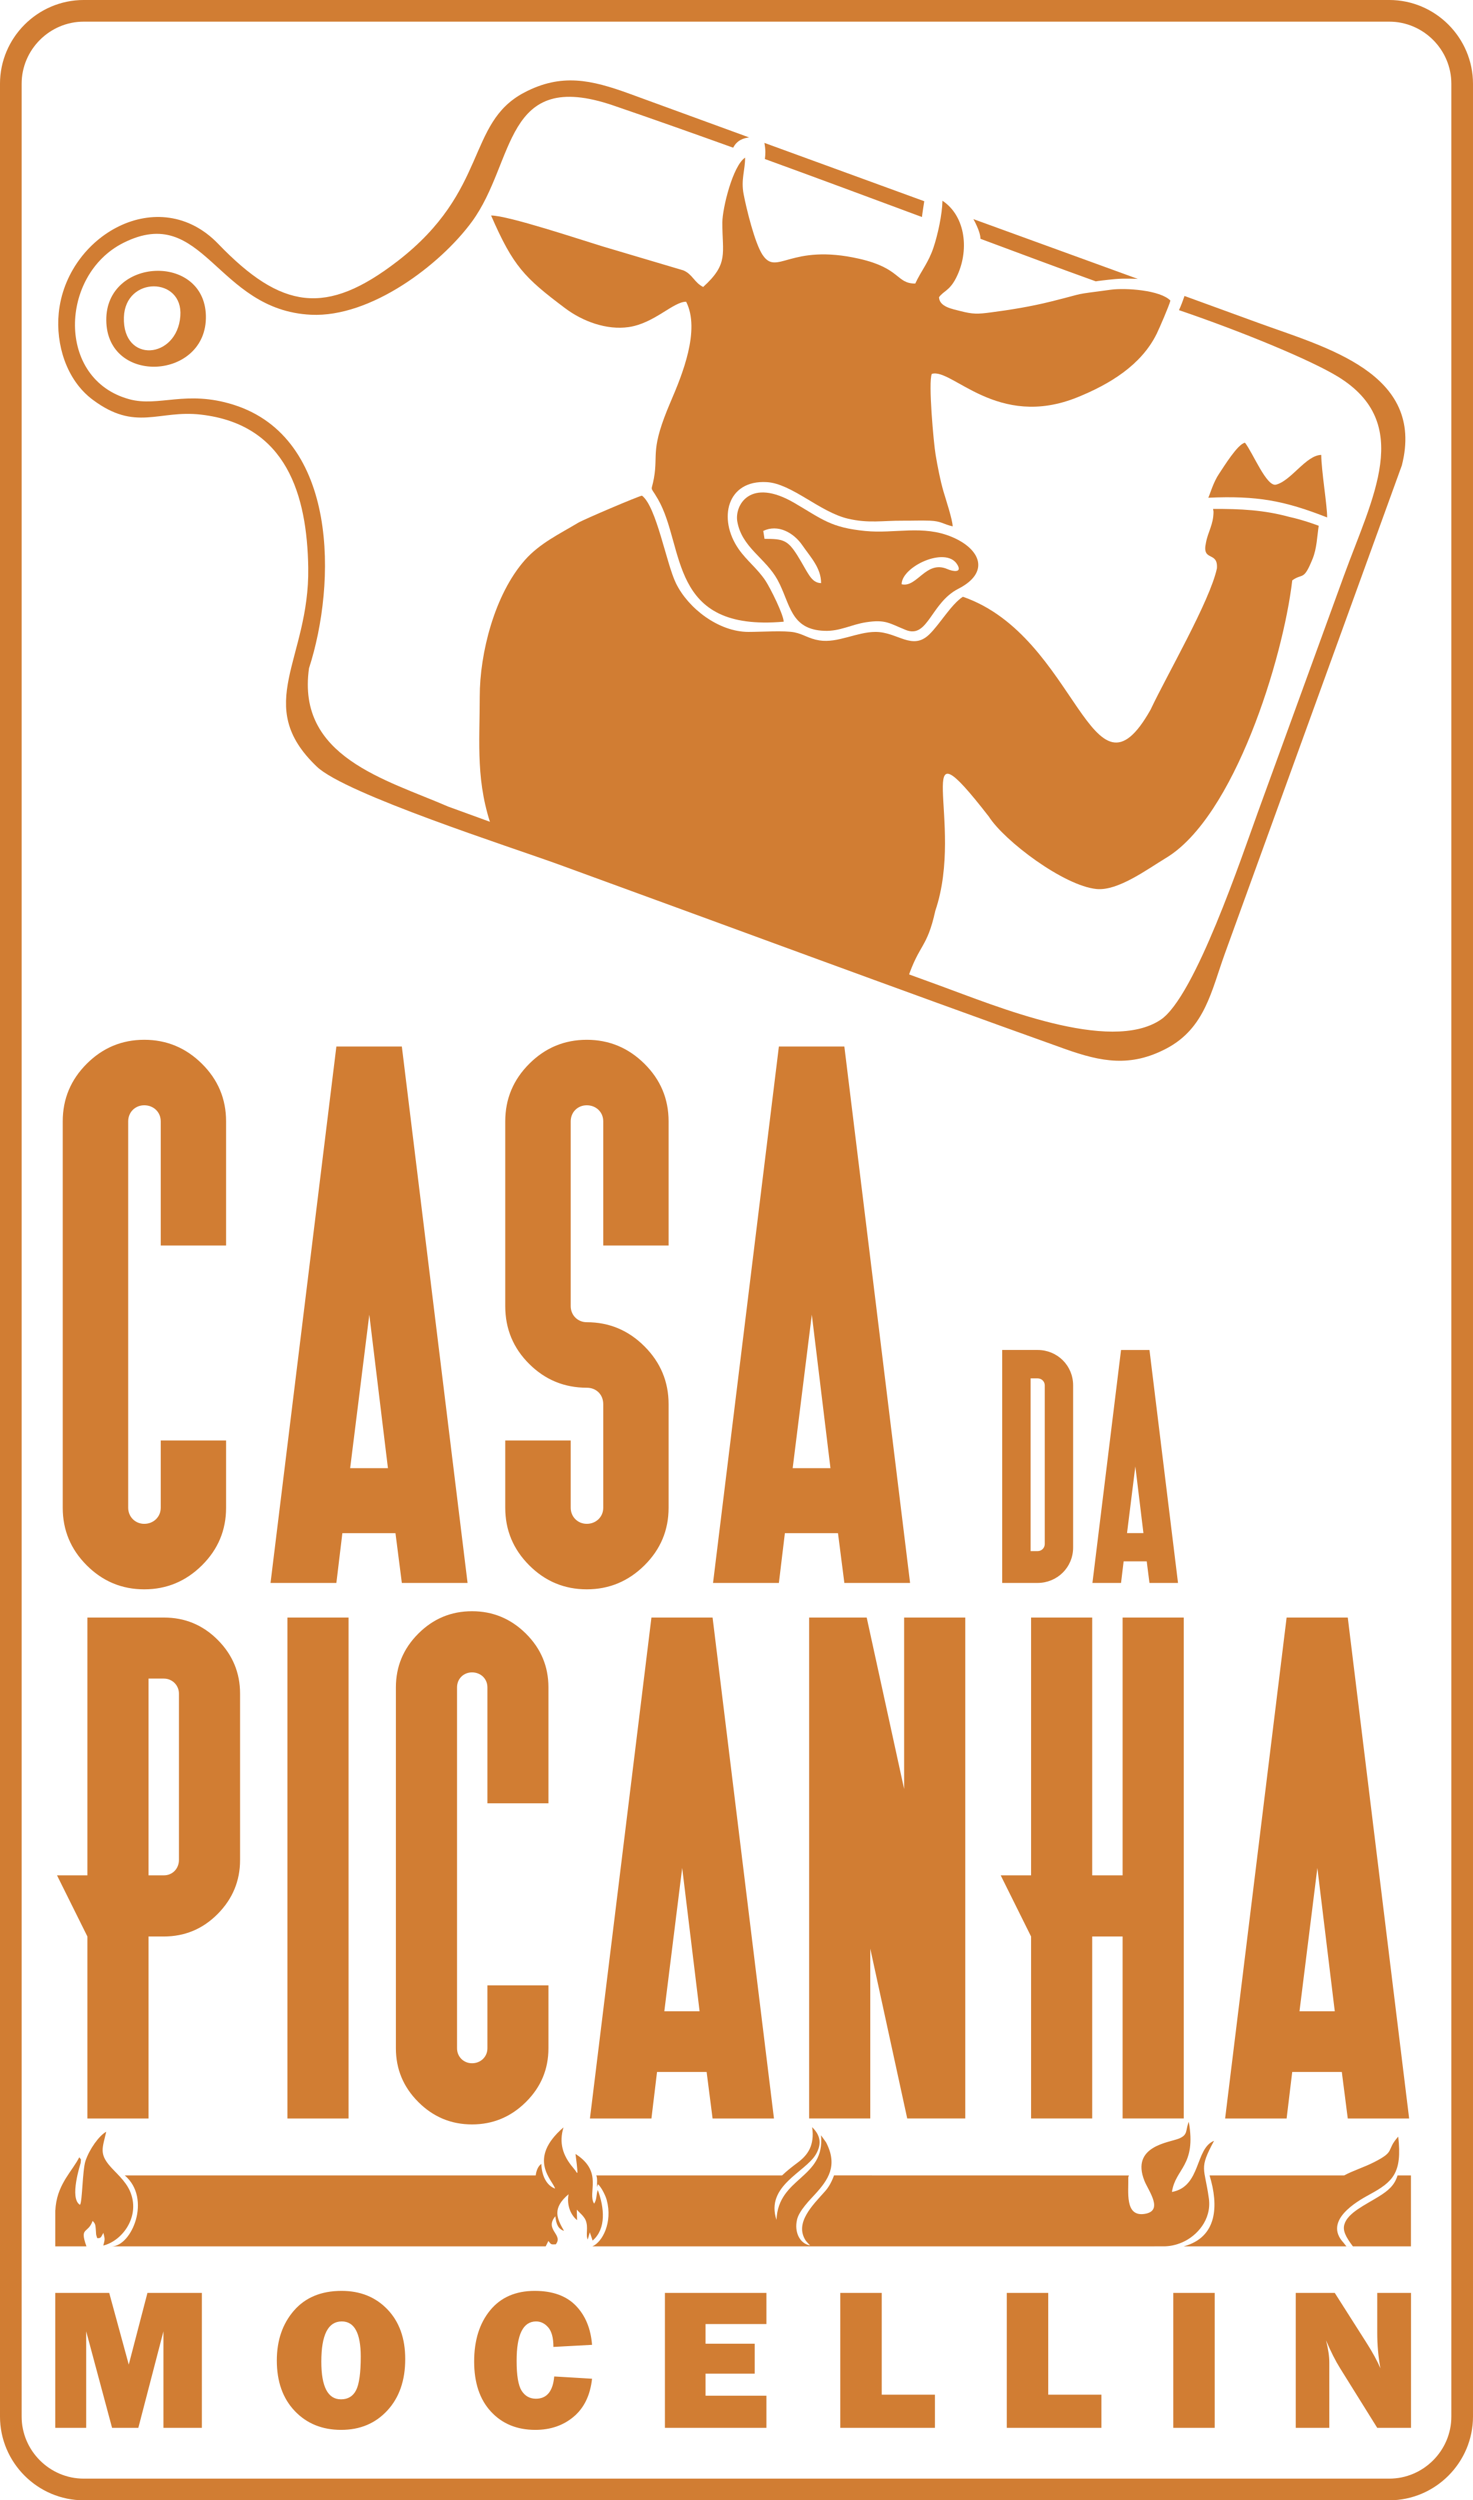 <!-- Generator: Adobe Illustrator 22.0.0, SVG Export Plug-In  -->
<svg version="1.1"
	 xmlns="http://www.w3.org/2000/svg" xmlns:xlink="http://www.w3.org/1999/xlink" xmlns:a="http://ns.adobe.com/AdobeSVGViewerExtensions/3.0/"
	 x="0px" y="0px" width="192.916px" height="327.301px" viewBox="0 0 192.916 327.301"
	 style="enable-background:new 0 0 192.916 327.301;" xml:space="preserve">
<style type="text/css">
	.st0{fill:none;stroke:#D17D33;stroke-width:2.835;stroke-miterlimit:22.926;}
	.st1{fill-rule:evenodd;clip-rule:evenodd;fill:#D17D33;}
	.st2{fill:#D17D33;}
</style>
<defs>
</defs>
<g>
	<path class="st0" d="M10.969,325.884h170.977c5.254,0,9.552-4.298,9.552-9.552V10.969c0-5.254-4.299-9.552-9.552-9.552H10.969
		c-5.253,0-9.552,4.299-9.552,9.552v305.363C1.417,321.585,5.715,325.884,10.969,325.884z"/>
	<path class="st1" d="M172.708,68.827c-0.203,1.375-0.248,2.958-0.79,4.303c-1.208,2.995-1.28,1.839-2.674,2.843
		c-1.203,10.317-7.607,30.958-16.526,36.331c-2.459,1.481-6.302,4.352-9.109,4.074c-4.288-0.425-12.063-6.29-14.097-9.475
		c-10.691-13.752-3.045,0.63-7.014,12.317c-1.1,4.982-2.078,4.255-3.644,8.933c-0.377,1.127-53.902-18.353-54.259-19.317
		c-2.339-6.321-1.766-11.48-1.766-17.649c0-5.681,1.944-13.373,5.905-17.86c1.935-2.192,4.529-3.422,6.989-4.894
		c0.707-0.423,7.883-3.486,8.359-3.549c1.898,1.44,3.176,8.848,4.44,11.454c1.592,3.283,5.585,6.383,9.51,6.383
		c1.745,0,4.706-0.207,6.03,0.06c1.173,0.237,1.841,0.828,3.257,1.052c2.396,0.379,4.898-1.112,7.349-1.112
		c2.875,0,4.794,2.484,7.024,0.341c1.398-1.343,2.842-3.906,4.413-4.945c15.048,5.213,16.804,28.594,24.585,14.781
		c2.067-4.403,7.774-14.206,8.687-18.495c0.17-2.31-2-0.812-1.437-3.35c0.26-1.437,0.991-2.386,0.991-4.077l-0.057-0.356
		c3.61-0.018,6.672,0.143,9.959,1.038C170.782,68.084,172.709,68.823,172.708,68.827 M163.052,57.953
		c1.039,1.314,2.824,5.81,4.07,5.49c1.992-0.513,3.922-3.852,5.92-3.894c0,1.953,0.799,6.784,0.772,8.187
		c-5.588-2.192-9.171-2.872-15.565-2.579c0.223-0.465,0.652-2.015,1.394-3.114C160.27,61.113,162.092,58.123,163.052,57.953z"/>
	<path class="st1" d="M13.919,41.933c0.085,8.574,13.251,7.795,13.046-0.608C26.764,33.109,13.836,33.694,13.919,41.933
		 M121.051,26.343l-20.939-7.638c0.175,0.992,0.141,1.454,0.064,2.112c6.636,2.413,13.944,5.128,20.573,7.592
		C120.749,28.232,121.046,26.361,121.051,26.343z M125.635,29.79c-0.11-0.265-0.087-0.507-0.087-0.785
		c-0.031-0.076-0.103-0.235-0.152-0.29c-0.303-0.099-0.552-0.318-0.69-0.601c-0.254-0.288-0.178-0.517-0.567-0.658
		c0,0.216,0.087,0.35,0.087,0.582c0,0.34,0.041,0.753-0.092,1.066c-0.016,0.178-0.084,0.344-0.138,0.512l1.742,0.647
		C125.674,30.119,125.636,29.959,125.635,29.79z M149.019,36.51l-21.535-7.828c0,0.002,0.927,1.61,0.927,2.578
		c5.615,2.085,9.469,3.545,15.104,5.571c0.014-0.019,1.362-0.19,2.541-0.297C147.356,36.413,148.933,36.51,149.019,36.51z
		 M149.63,38.482c-0.063,0.013-0.13,0.025-0.215,0.05c-0.216,0.117-0.398,0.142-0.637,0.142l-0.006,0.007l0.607,0.207
		C149.468,38.741,149.555,38.642,149.63,38.482z M16.954,52.266c-9.612-2.592-9.136-16.263-0.82-20.461
		c10.544-5.321,12.137,8.795,24.594,9.397c7.81,0.378,16.917-6.513,21.071-12.173c5.78-7.876,4.075-20.159,18.532-15.22
		c5.09,1.739,10.583,3.689,15.692,5.525c0.513-0.991,1.35-1.252,2.092-1.343l-15.678-5.724c-5.012-1.823-8.911-2.71-13.778-0.152
		c-7.613,4.002-4.618,12.832-16.592,22.069c-9.337,7.204-15.183,6.356-23.486-2.261c-7.758-8.05-19.89-1.135-20.889,9.071
		c-0.395,4.029,0.958,8.733,4.463,11.342c5.649,4.204,8.587,1.297,14.162,1.939c11.254,1.297,13.903,10.578,14.052,20.041
		c0.19,12.029-7.359,17.968,1.135,26.05c3.77,3.586,25.478,10.542,31.747,12.824c22.045,8.024,44.087,16.211,66.171,24.105
		c4.856,1.735,8.646,2.42,13.318-0.026c5.095-2.667,5.907-7.573,7.708-12.521l23.152-63.836
		c3.077-12.102-10.009-15.437-18.796-18.646l-9.672-3.523c-0.224,0.65-0.424,1.204-0.725,1.855
		c8.311,2.83,17.276,6.535,20.834,8.717c9.942,6.1,4.506,15.781,0.768,26.05l-11.216,30.817c-2.16,5.933-8.294,24.31-12.788,27.31
		c-6.661,4.447-21.586-1.802-28.966-4.488l-64.345-23.419c-8.231-3.57-19.868-6.507-18.225-18.104
		c3.596-11.103,3.866-30.175-9.894-34.502C24.35,51.024,20.812,53.307,16.954,52.266z M16.227,41.542
		c0.167-5.443,7.79-5.324,7.392-0.163C23.184,47.028,16.04,47.614,16.227,41.542z"/>
	<path class="st1" d="M119.867,37.12c0.841-1.787,1.718-2.705,2.397-4.733c0.545-1.628,1.131-4.287,1.168-6.11
		c3.064,2.033,3.569,6.604,1.786,10.104c-0.862,1.692-1.647,1.703-2.238,2.527c0.05,1.271,1.775,1.543,2.795,1.809
		c1.629,0.426,2.298,0.403,3.963,0.184c2.648-0.347,5.268-0.772,7.924-1.433c5.103-1.27,2.366-0.799,7.816-1.542
		c1.936-0.264,6.48,0.048,7.809,1.422c-0.16,0.66-1.433,3.598-1.78,4.31c-2.025,4.15-6.2,6.645-10.375,8.34
		c-10.508,4.267-16.484-3.871-19.094-3.053c-0.486,1.071,0.243,9.097,0.5,10.607c0.258,1.512,0.607,3.344,1.024,4.769
		c0.291,0.996,1.192,3.701,1.207,4.586c-1.243-0.294-1.502-0.689-2.971-0.745c-1.276-0.048-2.257,0.01-3.567,0
		c-2.632-0.019-4.46,0.371-7.161-0.261c-3.717-0.87-7.359-4.602-10.661-4.789c-5.209-0.295-6.41,4.799-3.687,8.74
		c1.062,1.537,2.489,2.583,3.542,4.182c0.607,0.921,2.354,4.397,2.373,5.351c-15.192,1.34-12.864-9.829-16.475-16.054
		c-1.098-1.892-0.861-0.801-0.52-2.722c0.584-3.294-0.55-3.642,2.227-10.103c1.475-3.432,3.879-9.299,1.994-13.008
		c-1.692-0.004-4.162,2.831-7.524,3.319c-2.888,0.419-6.024-0.741-8.326-2.47c-5.362-4.027-6.803-5.501-9.697-12.137
		c2.244,0,11.794,3.191,14.541,4.026l10.652,3.161c1.211,0.525,1.41,1.581,2.583,2.17c3.39-3.067,2.492-4.373,2.514-8.468
		c0.01-1.827,1.36-7.404,2.982-8.465c-0.002,1.662-0.564,2.878-0.194,4.798c0.356,1.846,1.447,6.378,2.473,7.924
		c1.904,2.866,3.567-1.56,12.694,0.525C117.999,35.124,117.356,37.118,119.867,37.12"/>
	<path class="st1" d="M118.084,76.482c2.024,0.491,3.197-3.209,5.996-1.983c0.716,0.313,2.019,0.541,1.261-0.646
		C123.826,71.48,118.086,74.172,118.084,76.482 M99.963,69.501l0.164,1.037c2.414,0.003,3.024,0.122,4.323,2.2
		c1.383,2.211,1.751,3.567,3.088,3.596c-0.001-1.991-1.383-3.397-2.463-4.963C103.946,69.733,101.89,68.574,99.963,69.501z
		 M96.56,68.251c-0.357-2.076,1.642-5.827,7.5-2.401c3.676,2.15,4.749,3.211,9.264,3.658c3.891,0.385,7.533-0.835,11.383,0.797
		c3.738,1.585,4.974,4.638,0.803,6.769c-3.603,1.84-3.971,6.559-6.87,5.396c-2.155-0.864-2.632-1.411-5.23-1.009
		c-1.943,0.3-3.392,1.191-5.426,1.119c-4.506-0.159-4.466-3.567-6.137-6.645C100.278,73.047,97.151,71.687,96.56,68.251z"/>
	<path class="st1" d="M176.338,294.055c-0.026-0.036-0.222-0.253-0.378-0.471c-2.672-2.866,1.704-5.385,3.389-6.299
		c3.057-1.659,4.32-2.794,3.775-7.591c-1.672,1.872-0.268,1.881-3.187,3.357c-1.336,0.676-2.667,1.07-3.894,1.722h-17.63
		c1.217,3.977,1.018,8.102-3.384,9.287h21.017h0.294h8.448v-9.287h-1.754c-0.396,1.332-1.272,2.022-2.417,2.738
		c-1.811,1.132-4.11,2.15-4.548,3.678c-0.226,0.787,0.13,1.559,1.114,2.871C176.758,294.06,176.5,294.06,176.338,294.055
		 M72.697,286.499c-1.106-0.397-1.75-1.678-1.799-3.231c-0.398,0.255-0.659,0.854-0.739,1.505H16.342
		c3.564,3.057,0.888,9.287-1.706,9.287H71.47c0.004-0.008,0.016-0.034,0.017-0.036l0.333-0.667c0.373,0.445,0.291,0.476,0.967,0.438
		c1.045-1.285-1.531-1.896-0.056-3.675c0.112,1.049,0.384,1.669,1.134,1.91c-0.939-1.646-1.582-2.945,0.6-4.794
		c-0.268,1.434,0.272,2.709,1.116,3.396l-0.04-1.376c0.274,0.317,0.937,0.841,1.158,1.377c0.399,0.966-0.032,1.896,0.279,2.533
		l0.268-0.946l0.369,1.085c1.814-1.562,1.526-4.317,0.68-6.624c-0.23,0.572-0.093,1.201-0.485,1.788
		c-0.906-1.429,1.206-4.081-2.301-6.418c-0.035-0.023-0.09-0.06-0.139-0.083c0.024,0.2,0.344,2.474,0.23,2.478
		c-0.067,0.002-0.23-0.303-0.236-0.302c-0.019,0.002-0.044-0.075-0.288-0.36c-1.385-1.614-1.885-3.283-1.276-5.299
		C68.977,282.643,72.398,285.4,72.697,286.499z M152.366,294.058c0.796,0.007,1.635-0.158,2.49-0.531
		c1.895-0.828,3.85-2.958,3.466-5.741c-0.569-4.129-1.343-3.792,0.681-7.543c-2.521,1.001-1.669,5.993-5.514,6.695
		c0.446-3.1,3.216-3.395,2.206-9.18c-0.47,1.112-0.059,1.676-1.27,2.184c-1.291,0.543-6.363,0.959-4.54,5.541
		c0.522,1.313,2.594,3.975-0.028,4.335c-2.57,0.353-2.033-2.921-2.087-4.774c0.016-0.103,0.049-0.177,0.087-0.263l-38.628-0.009
		c-0.073,0.191-0.415,1.223-1.15,2.054c-1.562,1.766-4.119,4.17-2.528,6.518c0.055,0.081,0.416,0.471,0.548,0.591
		c-1.308-0.195-2.122-1.708-1.704-3.41c0.286-1.165,1.755-2.634,2.34-3.273c1.747-1.908,3.036-3.769,1.449-6.816l-0.658-0.921
		c0.55,5.711-5.603,5.447-5.831,11.084c-1.485-4.493,3.825-6.246,5.179-8.616c0.839-1.47,0.478-2.551-0.51-3.53
		c0.35,2.425-0.596,3.677-1.904,4.651c-0.6,0.446-1.355,1.025-2.031,1.67H78.087c0.176,0.278,0.096,1.141,0.096,1.486
		c0.078-0.048,0.063-0.327,0.161-0.312c0.447,0.418,0.966,1.483,1.117,2.041c0.795,2.936-0.566,5.516-1.881,6.073L152.366,294.058
		L152.366,294.058z M7.237,294.06h4.082l-0.01-0.036c-0.91-2.564,0.191-1.541,0.825-3.302c0.358,0.395,0.353,0.489,0.406,1.047
		l0.049,0.723c0.011,0.061,0.027,0.115,0.038,0.169l0.103,0.322c0.539,0.056,0.534-0.232,0.806-0.691
		c0.218,0.86,0.217,0.806-0.011,1.662c2.577-0.636,4.934-3.929,3.471-7.179c-0.596-1.324-1.777-2.286-2.574-3.2
		c-1.445-1.657-1.002-2.394-0.507-4.52c-0.946,0.513-2.204,2.28-2.716,3.809c-0.412,1.232-0.408,5.377-0.721,5.757
		c-1.443-0.828,0.076-5.411,0.08-5.457c0.064-0.667,0.082-0.39-0.18-0.765c-0.867,1.744-2.743,3.389-3.082,6.369
		c-0.022,0.193-0.035,0.382-0.04,0.566c-0.007-0.02-0.013-0.039-0.018-0.056V294.06z"/>
	<path class="st2" d="M147.161,204.386l-0.341,2.832h-3.747l3.747-30.499h3.724l3.739,30.499h-3.739l-0.362-2.832H147.161z
		 M148.693,191.964l-1.089,8.726h2.149L148.693,191.964z M131.254,176.718h4.639c2.586,0,4.653,2.039,4.653,4.631v21.229
		c0,2.603-2.082,4.639-4.675,4.639h-4.617V176.718z M136.829,181.35c0-0.522-0.42-0.914-0.936-0.914h-0.915v22.614h0.915
		c0.526,0,0.936-0.413,0.936-0.936V181.35z M102.795,200.698l-0.786,6.519h-8.625l8.625-70.219h8.575l8.608,70.219h-8.608
		l-0.835-6.519H102.795z M106.322,172.1l-2.507,20.091h4.948L106.322,172.1z M87.565,146.793v16.247h-8.558v-16.247
		c0-1.221-0.946-2.106-2.156-2.106c-1.2,0-2.106,0.905-2.106,2.106v24.186c0,1.188,0.917,2.106,2.106,2.106
		c2.925,0,5.449,1.053,7.555,3.159c2.106,2.106,3.159,4.63,3.159,7.572v13.555c0,2.942-1.053,5.449-3.159,7.538
		c-2.106,2.089-4.63,3.142-7.555,3.142c-2.942,0-5.45-1.053-7.538-3.142c-2.09-2.09-3.142-4.597-3.142-7.538v-8.809h8.574v8.809
		c0,1.188,0.918,2.106,2.106,2.106c1.2,0,2.156-0.897,2.156-2.106v-13.555c0-1.251-0.905-2.156-2.156-2.156
		c-2.942,0-5.45-1.036-7.538-3.109c-2.09-2.072-3.142-4.597-3.142-7.571v-24.186c0-2.942,1.052-5.449,3.142-7.538
		c2.089-2.089,4.597-3.142,7.538-3.142c2.925,0,5.449,1.053,7.555,3.142C86.513,141.344,87.565,143.851,87.565,146.793z
		 M44.84,200.698l-0.786,6.519H35.43l8.624-70.219h8.575l8.608,70.219h-8.608l-0.836-6.519H44.84z M48.367,172.1l-2.508,20.091
		h4.948L48.367,172.1z M29.61,146.793v16.247h-8.558v-16.247c0-1.221-0.945-2.106-2.156-2.106c-1.201,0-2.106,0.905-2.106,2.106
		v50.579c0,1.188,0.918,2.106,2.106,2.106c1.2,0,2.156-0.896,2.156-2.106v-8.809h8.558v8.809c0,2.942-1.053,5.449-3.159,7.538
		c-2.106,2.089-4.63,3.142-7.555,3.142c-2.942,0-5.449-1.053-7.538-3.142c-2.09-2.09-3.143-4.597-3.143-7.538v-50.579
		c0-2.942,1.053-5.449,3.143-7.538c2.09-2.089,4.596-3.142,7.538-3.142c2.925,0,5.449,1.053,7.555,3.142
		C28.557,141.344,29.61,143.851,29.61,146.793z"/>
	<path class="st2" d="M184.797,317.819h-4.423l-4.856-7.791c-0.627-1.002-1.24-2.22-1.849-3.668c0.287,1.139,0.428,2.106,0.428,2.9
		v8.559h-4.396v-17.665h5.111l4.119,6.471c0.821,1.284,1.439,2.419,1.858,3.394c-0.278-1.51-0.415-3.055-0.415-4.635v-5.231h4.423
		V317.819z M159.09,300.153v17.665h-5.429v-17.665H159.09z M144.251,313.475v4.344h-12.395v-17.665h5.429v13.322H144.251z
		 M122.446,313.475v4.344h-12.395v-17.665h5.429v13.322H122.446z M100.376,313.607v4.211H87.081v-17.665h13.295v4.079h-7.972v2.569
		h6.436v3.92h-6.436v2.887H100.376z M72.586,311.091l4.953,0.296c-0.234,2.158-1.033,3.814-2.397,4.966
		c-1.364,1.152-3.042,1.73-5.032,1.73c-2.397,0-4.33-0.795-5.8-2.379c-1.474-1.584-2.211-3.778-2.211-6.568
		c0-2.768,0.697-5.001,2.092-6.701c1.395-1.699,3.342-2.547,5.84-2.547c2.335,0,4.132,0.645,5.385,1.934
		c1.249,1.289,1.96,3.001,2.123,5.129l-5.059,0.274c0-1.178-0.225-2.026-0.675-2.551c-0.45-0.525-0.984-0.786-1.594-0.786
		c-1.7,0-2.551,1.717-2.551,5.156c0,1.925,0.221,3.236,0.662,3.924c0.446,0.693,1.068,1.037,1.867,1.037
		C71.615,314.005,72.414,313.034,72.586,311.091z M44.659,314.084c0.918,0,1.58-0.402,1.982-1.201
		c0.402-0.799,0.605-2.26,0.605-4.383c0-3.077-0.83-4.613-2.485-4.613c-1.788,0-2.679,1.752-2.679,5.262
		C42.081,312.438,42.942,314.084,44.659,314.084z M44.681,318.083c-2.485,0-4.511-0.826-6.078-2.472
		c-1.567-1.647-2.348-3.849-2.348-6.608c0-2.635,0.75-4.816,2.247-6.537c1.496-1.717,3.575-2.578,6.233-2.578
		c2.459,0,4.467,0.812,6.016,2.432c1.549,1.62,2.322,3.783,2.322,6.489c0,2.803-0.781,5.05-2.344,6.74
		C49.166,317.24,47.153,318.083,44.681,318.083z M26.438,300.153v17.665h-5.032v-12.633l-3.289,12.633h-3.439l-3.39-12.633v12.633
		H7.237v-17.665h7.067l2.56,9.384l2.446-9.384H26.438z"/>
	<path class="st2" d="M169.24,271.231l-0.734,6.088h-8.054l8.054-65.575h8.008l8.039,65.575h-8.039l-0.78-6.088H169.24z
		 M172.533,244.523l-2.341,18.762h4.621L172.533,244.523z M135.038,245.49v-33.747h8.007v33.747h3.981v-33.747h8.008v65.575h-8.008
		v-23.82h-3.981v23.82h-8.007v-23.82l-3.98-8.008H135.038z M118.817,277.318l-4.838-22.228v22.228h-8.008v-65.575h7.539
		l4.902,22.446v-22.446h8.008v65.575H118.817z M86.051,271.231l-0.734,6.088h-8.054l8.054-65.575h8.008l8.039,65.575h-8.039
		l-0.781-6.088H86.051z M89.345,244.523l-2.341,18.762h4.62L89.345,244.523z M71.829,220.891v15.172h-7.992v-15.172
		c0-1.141-0.883-1.967-2.013-1.967c-1.121,0-1.967,0.845-1.967,1.967v47.234c0,1.11,0.857,1.966,1.967,1.966
		c1.12,0,2.013-0.836,2.013-1.966v-8.226h7.992v8.226c0,2.747-0.983,5.089-2.95,7.039c-1.966,1.951-4.324,2.935-7.055,2.935
		c-2.748,0-5.089-0.984-7.04-2.935c-1.951-1.951-2.935-4.292-2.935-7.039v-47.234c0-2.747,0.984-5.089,2.935-7.04
		c1.951-1.951,4.292-2.934,7.04-2.934c2.731,0,5.089,0.983,7.055,2.934C70.845,215.802,71.829,218.144,71.829,220.891z
		 M45.65,211.744v65.575h-8.008v-65.575H45.65z M23.435,221.702c0-1.092-0.876-1.966-1.967-1.966h-2.014v25.755h2.014
		c1.137,0,1.967-0.89,1.967-2.013V221.702z M11.447,211.744h10.021c2.747,0,5.089,0.968,7.04,2.919
		c1.951,1.951,2.935,4.308,2.935,7.039v21.775c0,2.747-0.984,5.105-2.935,7.071c-1.951,1.967-4.308,2.951-7.086,2.951h-1.967v23.82
		h-8.008v-23.82l-3.98-8.008h3.98V211.744z"/>
</g>
</svg>